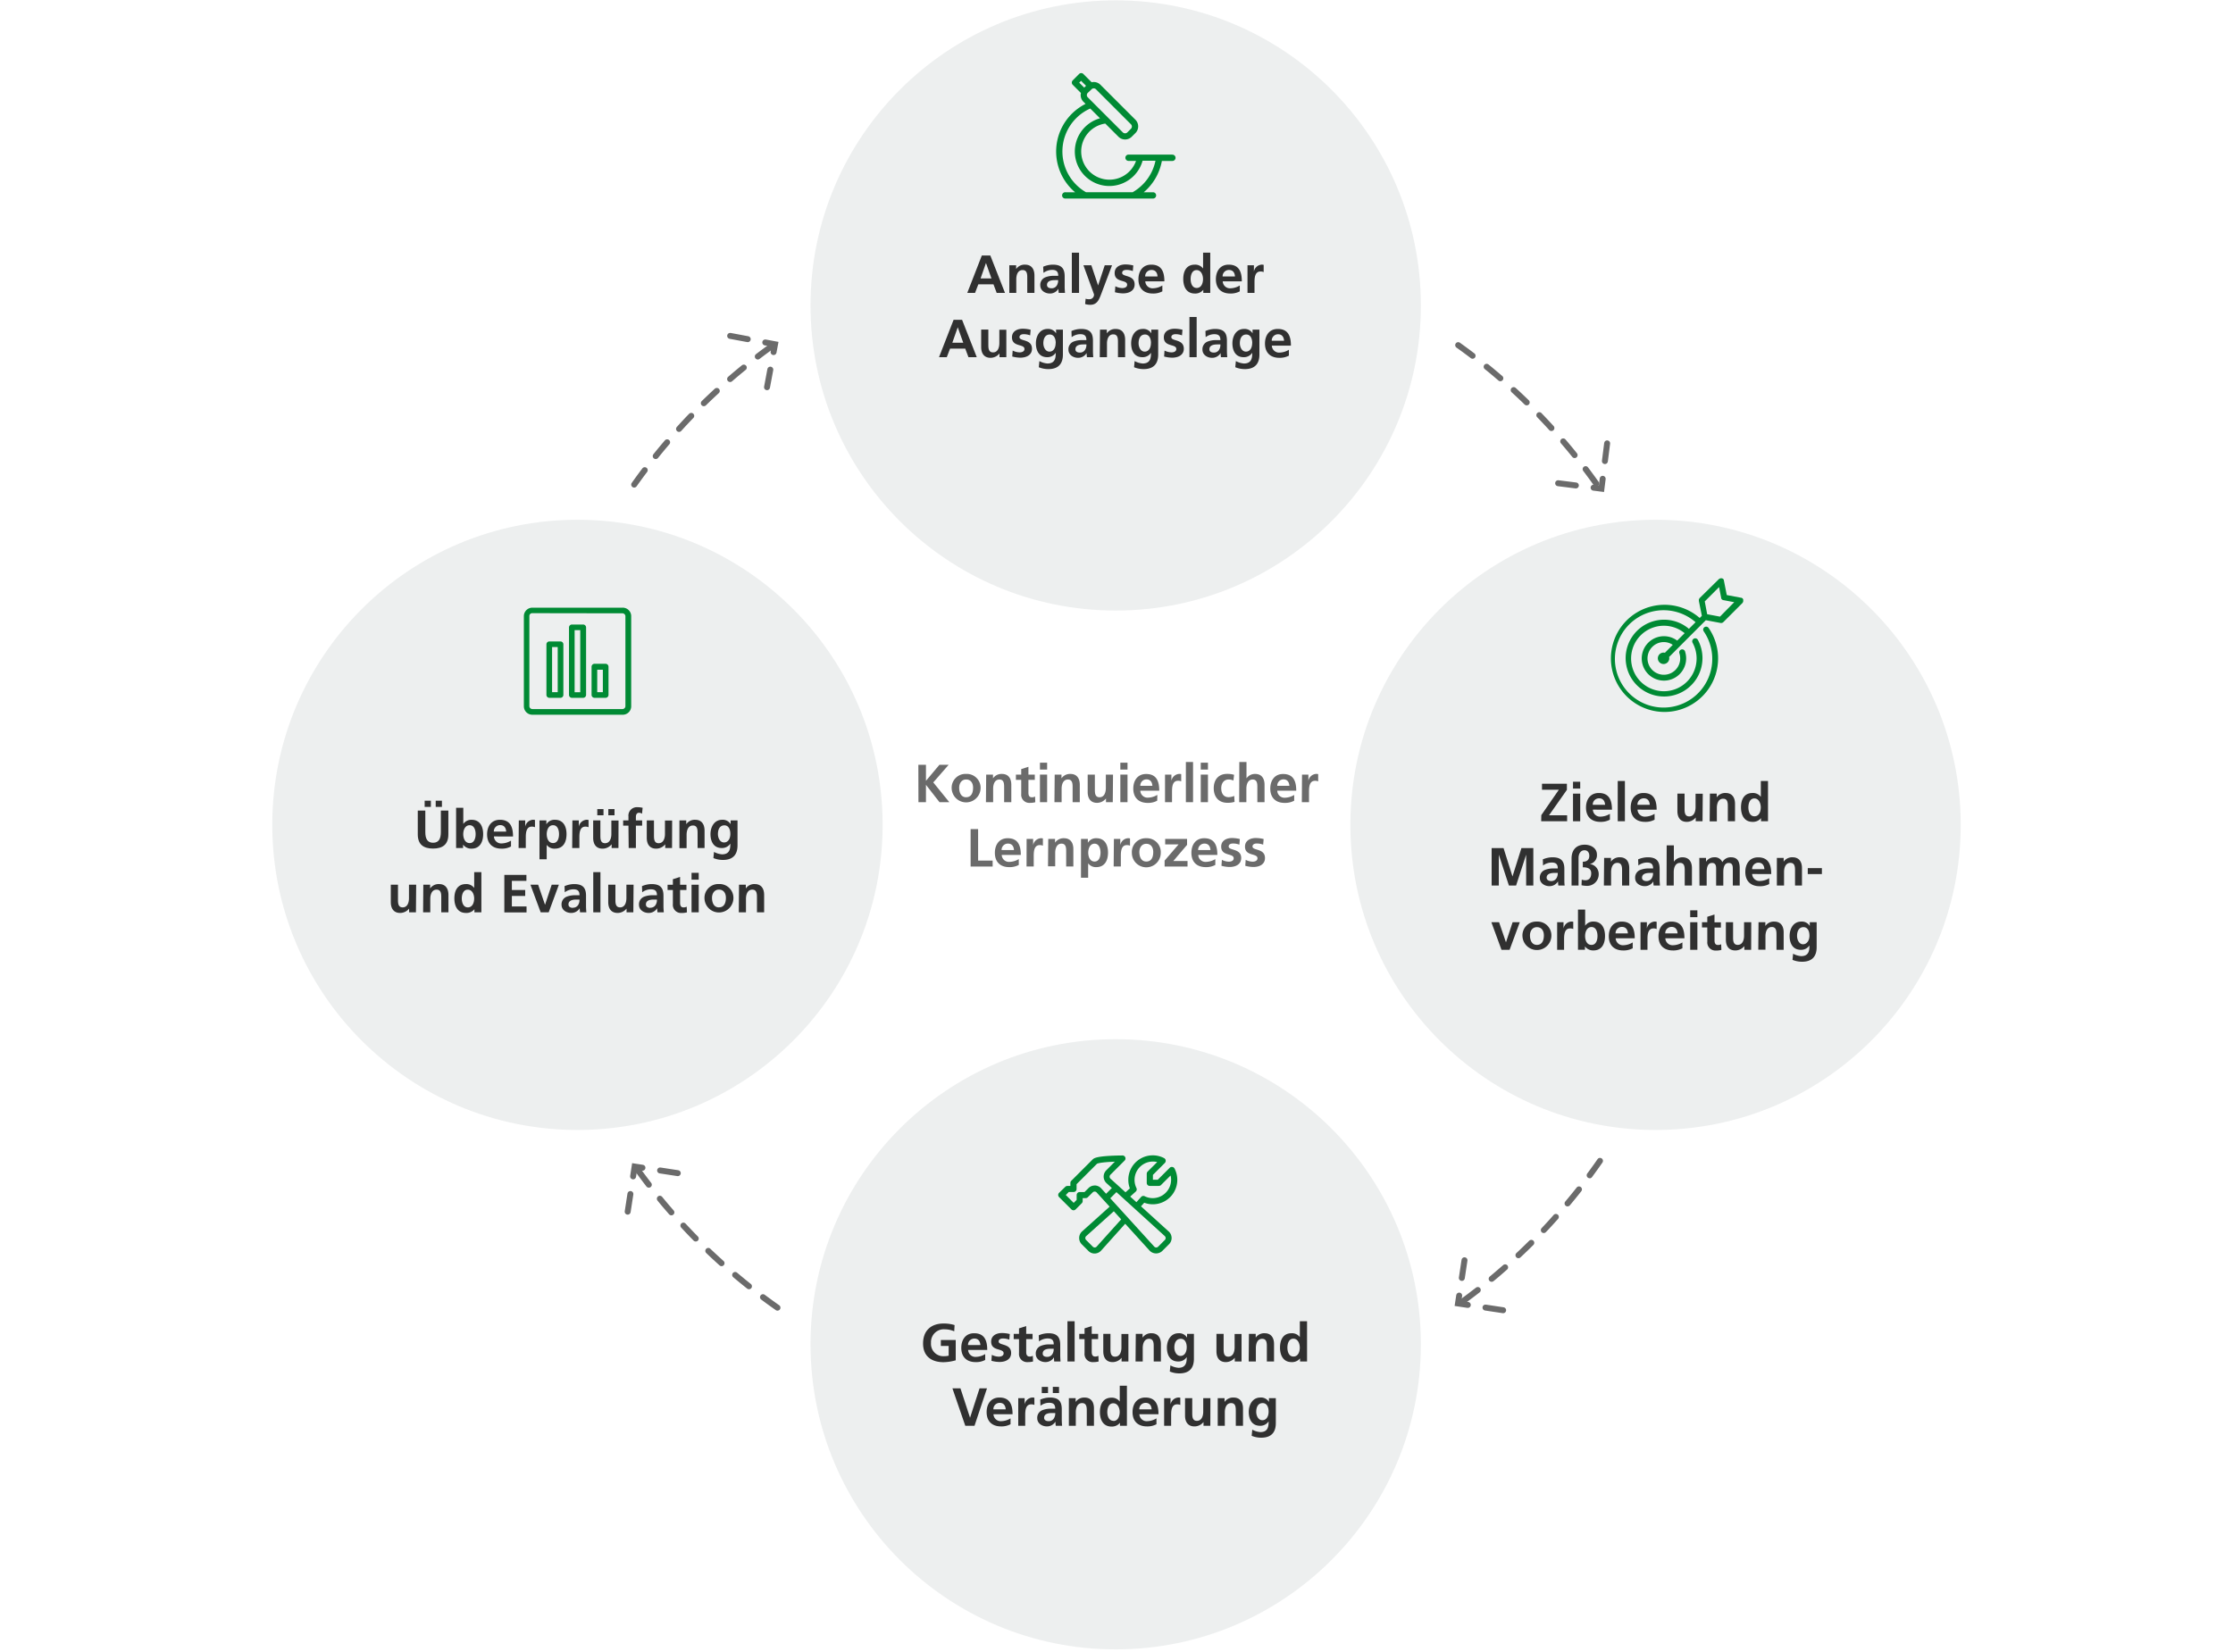 <svg xmlns="http://www.w3.org/2000/svg" width="750" height="555" viewBox="0 0 750 555"><defs><style>.a{fill:#6b6b6b;}.b{fill:none;stroke:#6b6b6b;stroke-linecap:round;stroke-miterlimit:10;stroke-width:2px;stroke-dasharray:6;}.c{fill:#edefef;}.d{fill:#303030;}.e{fill:#008a34;}</style></defs><title>BGF_und_BGM in der Praxis</title><path class="a" d="M308.45,256.93H311v5.4l4.53-5.4h3.1l-5.17,5.93,5.39,6.64h-3.3L311,263.67h0v5.83h-2.52Z"/><path class="a" d="M324.49,260a4.65,4.65,0,0,1,4.86,4.92,4.86,4.86,0,0,1-9.71,0A4.65,4.65,0,0,1,324.49,260Zm0,7.83c1.85,0,2.34-1.65,2.34-3.2s-.76-2.76-2.34-2.76-2.33,1.37-2.33,2.76S322.65,267.84,324.49,267.84Z"/><path class="a" d="M331.23,260.23h2.29v1.26h0a3.46,3.46,0,0,1,3-1.48c2.2,0,3.15,1.55,3.15,3.64v5.85h-2.41v-4.95c0-1.14,0-2.67-1.57-2.67-1.75,0-2.12,1.89-2.12,3.08v4.54h-2.42Z"/><path class="a" d="M343,262h-1.78v-1.76H343v-1.86l2.42-.77v2.63h2.14V262h-2.14v4.32c0,.8.21,1.53,1.13,1.53a2.18,2.18,0,0,0,1.1-.25l.07,1.91a6.45,6.45,0,0,1-1.78.22,2.73,2.73,0,0,1-2.94-3Z"/><path class="a" d="M349.29,256.23h2.41v2.31h-2.41Zm0,4h2.41v9.27h-2.41Z"/><path class="a" d="M354.24,260.23h2.28v1.26h0a3.47,3.47,0,0,1,3-1.48c2.2,0,3.15,1.55,3.15,3.64v5.85h-2.41v-4.95c0-1.14,0-2.67-1.57-2.67-1.74,0-2.12,1.89-2.12,3.08v4.54h-2.41Z"/><path class="a" d="M373.75,269.5h-2.28v-1.26h0a3.87,3.87,0,0,1-3,1.48c-2.2,0-3.15-1.55-3.15-3.64v-5.85h2.41v4.95c0,1.13,0,2.66,1.57,2.66,1.74,0,2.12-1.89,2.12-3.08v-4.53h2.41Z"/><path class="a" d="M376.29,256.23h2.41v2.31h-2.41Zm0,4h2.41v9.27h-2.41Z"/><path class="a" d="M388.67,269a6.42,6.42,0,0,1-3.18.74c-3.06,0-4.85-1.77-4.85-4.81,0-2.68,1.43-4.9,4.31-4.9,3.44,0,4.41,2.36,4.41,5.6H383a2.42,2.42,0,0,0,2.64,2.34,6.27,6.27,0,0,0,3.08-.93Zm-1.62-5c-.07-1.17-.61-2.17-2-2.17A2.09,2.09,0,0,0,383,264Z"/><path class="a" d="M391.3,260.23h2.14v2.1h0A2.85,2.85,0,0,1,396,260a2.66,2.66,0,0,1,.73.07v2.43a2.52,2.52,0,0,0-1.08-.19c-2,0-2,2.44-2,3.78v3.4H391.3Z"/><path class="a" d="M398.3,256h2.41v13.5H398.3Z"/><path class="a" d="M403.3,256.23h2.42v2.31H403.3Zm0,4h2.42v9.27H403.3Z"/><path class="a" d="M414.27,262.23a3.6,3.6,0,0,0-1.64-.35c-1.49,0-2.45,1.19-2.45,2.94s.81,3,2.5,3a5.15,5.15,0,0,0,1.86-.43l.11,2a7.82,7.82,0,0,1-2.42.31c-3,0-4.57-2.07-4.57-4.9s1.59-4.81,4.48-4.81a7.83,7.83,0,0,1,2.35.31Z"/><path class="a" d="M416.25,256h2.41v5.49h0a3.44,3.44,0,0,1,2.91-1.48c2.2,0,3.15,1.55,3.15,3.64v5.85h-2.41v-4.95c0-1.14,0-2.67-1.57-2.67-1.74,0-2.12,1.89-2.12,3.08v4.54h-2.41Z"/><path class="a" d="M434.68,269a6.43,6.43,0,0,1-3.19.74c-3.06,0-4.84-1.77-4.84-4.81,0-2.68,1.42-4.9,4.3-4.9,3.44,0,4.42,2.36,4.42,5.6H429A2.41,2.41,0,0,0,431.6,268a6.3,6.3,0,0,0,3.08-.93Zm-1.62-5c-.07-1.17-.61-2.17-2-2.17A2.09,2.09,0,0,0,429,264Z"/><path class="a" d="M437.31,260.23h2.14v2.1h0A2.82,2.82,0,0,1,442,260a2.69,2.69,0,0,1,.74.07v2.43a2.55,2.55,0,0,0-1.08-.19c-2,0-2,2.44-2,3.78v3.4h-2.41Z"/><path class="a" d="M326,278.53h2.52v10.59h4.88v2H326Z"/><path class="a" d="M342.18,290.58a6.43,6.43,0,0,1-3.19.74c-3.06,0-4.84-1.77-4.84-4.81,0-2.68,1.42-4.9,4.3-4.9,3.44,0,4.41,2.36,4.41,5.6h-6.41a2.43,2.43,0,0,0,2.65,2.34,6.3,6.3,0,0,0,3.08-.93Zm-1.62-5c-.07-1.17-.61-2.17-2-2.17a2.1,2.1,0,0,0-2.15,2.17Z"/><path class="a" d="M344.81,281.83H347v2.1h0a2.85,2.85,0,0,1,2.54-2.32,2.69,2.69,0,0,1,.74.07v2.43a2.55,2.55,0,0,0-1.08-.19c-2,0-2,2.45-2,3.78v3.4h-2.41Z"/><path class="a" d="M352.08,281.83h2.28v1.26h0a3.47,3.47,0,0,1,3-1.48c2.2,0,3.15,1.55,3.15,3.64v5.85h-2.41v-5c0-1.14,0-2.67-1.57-2.67-1.74,0-2.12,1.9-2.12,3.08v4.54h-2.41Z"/><path class="a" d="M363.08,281.83h2.3v1.31h0a3.15,3.15,0,0,1,2.88-1.53c2.84,0,3.89,2.27,3.89,4.83s-1.05,4.88-3.95,4.88a3.2,3.2,0,0,1-2.72-1.28h0v4.84h-2.41Zm2.43,4.61c0,1.31.52,3,2.12,3s2-1.73,2-3-.44-3-2-3S365.51,285.14,365.51,286.44Z"/><path class="a" d="M374.13,281.83h2.14v2.1h0a2.82,2.82,0,0,1,2.53-2.32,2.69,2.69,0,0,1,.74.07v2.43a2.55,2.55,0,0,0-1.08-.19c-2,0-2,2.45-2,3.78v3.4h-2.41Z"/><path class="a" d="M385,281.61a4.65,4.65,0,0,1,4.86,4.92,4.85,4.85,0,0,1-9.7,0A4.64,4.64,0,0,1,385,281.61Zm0,7.83c1.86,0,2.34-1.65,2.34-3.2s-.76-2.76-2.34-2.76-2.32,1.37-2.32,2.76S383.16,289.44,385,289.44Z"/><path class="a" d="M391.35,281.83h7.35v2l-4.61,5.42h4.77v1.87h-7.7v-2l4.69-5.44h-4.5Z"/><path class="a" d="M408.19,290.58a6.49,6.49,0,0,1-3.19.74c-3.06,0-4.84-1.77-4.84-4.81,0-2.68,1.42-4.9,4.3-4.9,3.44,0,4.41,2.36,4.41,5.6h-6.41a2.42,2.42,0,0,0,2.65,2.34,6.3,6.3,0,0,0,3.08-.93Zm-1.63-5c-.07-1.17-.61-2.17-2-2.17a2.09,2.09,0,0,0-2.14,2.17Z"/><path class="a" d="M416.27,283.77a6,6,0,0,0-2.16-.39c-.65,0-1.43.23-1.43,1,0,1.48,4.2.54,4.2,3.89,0,2.16-1.93,3-3.89,3a11,11,0,0,1-2.74-.4l.15-2a5.25,5.25,0,0,0,2.37.61c.62,0,1.59-.23,1.59-1.13,0-1.82-4.2-.58-4.2-3.93,0-2,1.75-2.88,3.64-2.88a11.3,11.3,0,0,1,2.63.34Z"/><path class="a" d="M424.26,283.77a6,6,0,0,0-2.16-.39c-.65,0-1.42.23-1.42,1,0,1.48,4.19.54,4.19,3.89,0,2.16-1.93,3-3.89,3a10.92,10.92,0,0,1-2.73-.4l.14-2a5.29,5.29,0,0,0,2.38.61c.61,0,1.58-.23,1.58-1.13,0-1.82-4.19-.58-4.19-3.93,0-2,1.74-2.88,3.63-2.88a11.15,11.15,0,0,1,2.63.34Z"/><path class="a" d="M373.83,476.12h0c-2,0-4,0-6-.11a1,1,0,0,1-1-1,1,1,0,0,1,1-1c2,.07,4,.1,6,.11a1,1,0,0,1,1,1A1,1,0,0,1,373.83,476.12Zm6-.06a1,1,0,0,1-1-1,1,1,0,0,1,1-1c2-.05,4-.13,6-.24a1,1,0,0,1,1.05.94,1,1,0,0,1-.94,1.06c-2,.11-4,.19-6,.24Zm-18-.35h-.07c-2-.13-4-.29-6-.48a1,1,0,0,1-.9-1.09,1,1,0,0,1,1.09-.9c2,.19,4,.35,6,.47a1,1,0,0,1,.93,1.07A1,1,0,0,1,361.85,475.71Zm30-.31a1,1,0,0,1-.09-2c2-.17,4-.37,5.94-.6a1,1,0,0,1,.23,2c-2,.23-4,.43-6,.6Zm-41.91-.82h-.12c-2-.25-4-.54-6-.84a1,1,0,0,1,.31-2c1.95.31,3.94.58,5.91.83a1,1,0,0,1-.13,2Zm53.82-.56a1,1,0,0,1-.14-2c2-.29,3.94-.61,5.89-1a1,1,0,0,1,.35,2c-2,.35-4,.68-5.95,1Zm-65.67-1.28-.18,0c-2-.37-3.95-.77-5.91-1.2a1,1,0,0,1,.43-2c1.94.43,3.91.83,5.85,1.19a1,1,0,0,1,.79,1.17A1,1,0,0,1,338.05,472.74Zm77.48-.82a1,1,0,0,1-1-.8,1,1,0,0,1,.78-1.18c1.95-.41,3.91-.85,5.82-1.32a1,1,0,0,1,.47,1.95c-1.93.47-3.91.91-5.88,1.32A.76.76,0,0,1,415.53,471.92Zm-89.2-1.75a1,1,0,0,1-.24,0c-1.94-.49-3.9-1-5.82-1.56a1,1,0,1,1,.54-1.92c1.9.54,3.84,1.06,5.77,1.54a1,1,0,0,1-.25,2Zm100.86-1.07a1,1,0,0,1-.26-2c1.93-.53,3.86-1.1,5.73-1.67a1,1,0,0,1,1.25.66,1,1,0,0,1-.66,1.25c-1.89.58-3.84,1.15-5.79,1.68A.84.84,0,0,1,427.19,469.1Zm-112.4-2.21a1,1,0,0,1-.3,0c-1.92-.61-3.85-1.26-5.74-1.92a1,1,0,1,1,.67-1.89c1.87.66,3.78,1.3,5.68,1.9a1,1,0,0,1-.31,1.95Zm123.87-1.31a1,1,0,0,1-1-.68,1,1,0,0,1,.63-1.27c1.89-.65,3.78-1.32,5.62-2a1,1,0,0,1,1.28.58,1,1,0,0,1-.58,1.29c-1.85.7-3.76,1.38-5.68,2A.87.87,0,0,1,438.66,465.58ZM303.44,462.9a1.13,1.13,0,0,1-.36-.06c-1.86-.72-3.74-1.48-5.6-2.27a1,1,0,1,1,.77-1.84c1.84.78,3.71,1.53,5.55,2.24a1,1,0,0,1-.36,1.93Zm146.45-1.54a1,1,0,0,1-.92-.62,1,1,0,0,1,.54-1.3c1.82-.75,3.66-1.54,5.47-2.35a1,1,0,1,1,.81,1.83c-1.82.81-3.68,1.61-5.52,2.37A1,1,0,0,1,449.89,461.36Zm-157.53-3.13a1.06,1.06,0,0,1-.42-.09c-1.82-.84-3.66-1.71-5.45-2.6a1,1,0,1,1,.89-1.79c1.77.88,3.59,1.74,5.4,2.57a1,1,0,0,1,.49,1.33A1,1,0,0,1,292.36,458.23Zm168.45-1.75a1,1,0,0,1-.9-.56,1,1,0,0,1,.47-1.34c1.78-.86,3.57-1.76,5.32-2.67a1,1,0,0,1,1.34.42,1,1,0,0,1-.42,1.35c-1.77.93-3.58,1.83-5.37,2.7A1,1,0,0,1,460.81,456.48ZM281.59,452.9a1,1,0,0,1-.47-.12c-1.76-.94-3.54-1.92-5.29-2.93a1,1,0,1,1,1-1.73c1.73,1,3.49,2,5.23,2.89a1,1,0,0,1,.41,1.36A1,1,0,0,1,281.59,452.9Zm-20.46-12.58a1,1,0,0,1-.57-.18c-1.64-1.15-3.29-2.34-4.89-3.54a1,1,0,0,1,1.2-1.6c1.59,1.18,3.21,2.36,4.84,3.5a1,1,0,0,1,.24,1.39A1,1,0,0,1,261.13,440.32ZM491.56,438a1,1,0,0,1-.59-1.81c1.59-1.16,3.19-2.37,4.76-3.59a1,1,0,0,1,1.4.17,1,1,0,0,1-.17,1.41c-1.58,1.23-3.2,2.45-4.81,3.63A1,1,0,0,1,491.56,438Zm-240-4.87a1,1,0,0,1-.62-.22c-1.56-1.24-3.13-2.52-4.67-3.82a1,1,0,0,1-.11-1.41,1,1,0,0,1,1.4-.12c1.53,1.29,3.08,2.56,4.62,3.79a1,1,0,0,1-.62,1.78ZM501,430.63a1,1,0,0,1-.63-1.77c1.52-1.26,3-2.56,4.53-3.87a1,1,0,0,1,1.32,1.5c-1.5,1.32-3,2.64-4.58,3.91A1,1,0,0,1,501,430.63Zm-258.65-5.25a1,1,0,0,1-.67-.26c-1.49-1.34-3-2.72-4.42-4.1a1,1,0,1,1,1.38-1.44c1.43,1.36,2.9,2.72,4.38,4.05a1,1,0,0,1,.07,1.41A1,1,0,0,1,242.36,425.38ZM510,422.7a1,1,0,0,1-.68-1.73c1.44-1.35,2.88-2.74,4.29-4.14a1,1,0,0,1,1.41,1.42c-1.42,1.41-2.88,2.82-4.34,4.18A1,1,0,0,1,510,422.7Zm-276.33-5.61a1,1,0,0,1-.71-.3c-1.4-1.42-2.8-2.88-4.16-4.36a1,1,0,0,1,.05-1.41,1,1,0,0,1,1.41.05c1.35,1.46,2.74,2.91,4.13,4.32a1,1,0,0,1,0,1.41A1,1,0,0,1,233.68,417.09Zm284.83-2.84a1,1,0,0,1-.68-.27,1,1,0,0,1,0-1.42c1.37-1.45,2.73-2.93,4-4.39a1,1,0,0,1,1.41-.09,1,1,0,0,1,.08,1.42c-1.32,1.48-2.69,3-4.08,4.44A1,1,0,0,1,518.51,414.25Zm-293-5.95a1,1,0,0,1-.76-.34c-1.3-1.5-2.61-3-3.89-4.6a1,1,0,0,1,1.55-1.27c1.26,1.54,2.56,3.07,3.85,4.55a1,1,0,0,1-.75,1.66Zm301-3a1,1,0,0,1-.77-1.64c1.28-1.53,2.55-3.08,3.77-4.63a1,1,0,1,1,1.57,1.23c-1.23,1.57-2.51,3.14-3.8,4.68A1,1,0,0,1,526.5,405.29ZM217.92,399a1,1,0,0,1-.79-.38c-1.21-1.57-2.43-3.2-3.61-4.83a1,1,0,0,1,1.62-1.17c1.17,1.61,2.37,3.22,3.57,4.77a1,1,0,0,1-.18,1.41A1,1,0,0,1,217.92,399Zm316-3.16a1,1,0,0,1-.8-1.6c1.18-1.59,2.35-3.23,3.48-4.85a1,1,0,0,1,1.64,1.14c-1.14,1.64-2.32,3.29-3.51,4.9A1,1,0,0,1,533.93,395.87ZM547,375.74a1,1,0,0,1-.49-.13,1,1,0,0,1-.38-1.36c1-1.74,2-3.5,2.87-5.24a1,1,0,1,1,1.77.93c-.93,1.76-1.91,3.54-2.9,5.3A1,1,0,0,1,547,375.74Zm-348.38-7a1,1,0,0,1-.89-.55c-.91-1.76-1.82-3.57-2.68-5.38a1,1,0,0,1,.47-1.34,1,1,0,0,1,1.34.48c.85,1.78,1.74,3.58,2.64,5.33a1,1,0,0,1-.43,1.34A.92.92,0,0,1,198.65,368.77Zm354-3.65a1,1,0,0,1-.44-.1,1,1,0,0,1-.45-1.34c.87-1.79,1.73-3.61,2.54-5.41a1,1,0,0,1,1.83.82c-.83,1.82-1.69,3.66-2.58,5.47A1,1,0,0,1,552.64,365.12ZM193.49,358a1,1,0,0,1-.92-.59c-.8-1.82-1.59-3.69-2.34-5.54a1,1,0,0,1,1.85-.75c.75,1.83,1.53,3.68,2.32,5.48a1,1,0,0,1-.51,1.32A1.14,1.14,0,0,1,193.49,358Zm364.11-3.81a1,1,0,0,1-.38-.07,1,1,0,0,1-.54-1.31c.76-1.84,1.51-3.71,2.21-5.56a1,1,0,0,1,1.87.71c-.71,1.87-1.46,3.76-2.23,5.62A1,1,0,0,1,557.6,354.16ZM189,346.87a1,1,0,0,1-.94-.65c-.69-1.87-1.37-3.78-2-5.69a1,1,0,0,1,1.9-.63c.63,1.88,1.3,3.77,2,5.62a1,1,0,0,1-.59,1.29A1.12,1.12,0,0,1,189,346.87Zm372.89-3.95a1.13,1.13,0,0,1-.32-.05,1,1,0,0,1-.62-1.28c.64-1.86,1.27-3.77,1.87-5.68a1,1,0,0,1,1.91.59c-.6,1.93-1.24,3.86-1.89,5.75A1,1,0,0,1,561.88,342.92ZM185.17,335.5a1,1,0,0,1-1-.71c-.58-1.91-1.13-3.86-1.66-5.8a1,1,0,0,1,1.94-.52c.51,1.92,1.06,3.85,1.63,5.74a1,1,0,0,1-.66,1.25A1,1,0,0,1,185.17,335.5Zm380.29-4.05a.82.82,0,0,1-.26,0,1,1,0,0,1-.7-1.23c.53-1.9,1-3.84,1.52-5.77a1,1,0,0,1,1.21-.73,1,1,0,0,1,.73,1.21c-.48,1.95-1,3.91-1.53,5.83A1,1,0,0,1,565.46,331.45Zm-383.41-7.53a1,1,0,0,1-1-.77c-.47-2-.9-3.94-1.3-5.89a1,1,0,0,1,2-.4c.39,1.93.82,3.89,1.28,5.83a1,1,0,0,1-.74,1.2Zm386.28-4.11a.76.76,0,0,1-.21,0,1,1,0,0,1-.77-1.18c.42-2,.81-3.92,1.17-5.86a1,1,0,1,1,2,.36c-.35,2-.75,3.95-1.17,5.91A1,1,0,0,1,568.33,319.81Zm-388.69-7.64a1,1,0,0,1-1-.83c-.34-2-.66-4-.94-6a1,1,0,0,1,2-.28c.28,2,.59,3.95.93,5.9a1,1,0,0,1-.82,1.15ZM570.49,308l-.15,0a1,1,0,0,1-.84-1.13c.29-2,.56-3.95.8-5.92a1,1,0,0,1,2,.24c-.24,2-.52,4-.82,6A1,1,0,0,1,570.49,308ZM178,300.29a1,1,0,0,1-1-.89c-.22-2-.42-4-.58-6a1,1,0,1,1,2-.16c.16,2,.35,4,.57,5.94a1,1,0,0,1-.89,1.11Zm394-4.19h-.09a1,1,0,0,1-.9-1.08c.17-2,.32-4,.44-5.95a1,1,0,0,1,2,.11c-.12,2-.27,4-.45,6A1,1,0,0,1,571.92,296.1ZM177,288.33a1,1,0,0,1-1-.94c-.1-2-.18-4-.22-6a1,1,0,0,1,1-1,1,1,0,0,1,1,1c0,2,.11,4,.21,6a1,1,0,0,1-.94,1.05Zm395.65-4.21h0a1,1,0,0,1-1-1c.06-2,.09-4,.09-6a1,1,0,0,1,2,0c0,2,0,4-.09,6A1,1,0,0,1,572.64,284.12Zm-395.9-7.78h0a1,1,0,0,1-1-1c0-2,.06-4,.14-6a1,1,0,0,1,1-1,1,1,0,0,1,1,1c-.08,2-.13,4-.14,6A1,1,0,0,1,176.74,276.34Zm396-.68a1,1,0,0,1-1-1c0-2-.08-4-.16-6a1,1,0,1,1,2-.09c.08,2,.14,4,.16,6a1,1,0,0,1-1,1ZM177.2,264.35h-.07a1,1,0,0,1-.93-1.06c.14-2,.31-4,.5-6a1,1,0,1,1,2,.2c-.19,2-.36,4-.49,5.94A1,1,0,0,1,177.2,264.35Zm395-.67a1,1,0,0,1-1-.92c-.14-2-.32-4-.52-5.95a1,1,0,1,1,2-.2c.21,2,.38,4,.53,6a1,1,0,0,1-.93,1.07ZM178.38,252.42h-.13a1,1,0,0,1-.86-1.12c.26-2,.55-4,.87-6a1,1,0,1,1,2,.32c-.31,2-.6,3.94-.86,5.91A1,1,0,0,1,178.38,252.42ZM571,251.75a1,1,0,0,1-1-.87c-.27-2-.56-3.95-.88-5.9a1,1,0,0,1,.82-1.15,1,1,0,0,1,1.15.83c.33,2,.62,4,.89,6a1,1,0,0,1-.86,1.12ZM180.28,240.58l-.18,0a1,1,0,0,1-.8-1.17c.38-2,.79-4,1.23-5.91a1,1,0,0,1,1.95.44c-.43,1.93-.84,3.89-1.21,5.84A1,1,0,0,1,180.28,240.58ZM569,239.92a1,1,0,0,1-1-.81c-.38-1.94-.79-3.9-1.23-5.84a1,1,0,1,1,1.95-.44c.44,1.95.86,3.94,1.25,5.89a1,1,0,0,1-.79,1.18Zm-386.14-11-.25,0a1,1,0,0,1-.72-1.22c.5-1.94,1-3.9,1.59-5.82a1,1,0,1,1,1.92.56c-.55,1.89-1.08,3.83-1.57,5.76A1,1,0,0,1,182.9,228.87Zm383.48-.65a1,1,0,0,1-1-.75c-.5-1.91-1-3.85-1.59-5.75a1,1,0,0,1,1.92-.56c.56,1.92,1.1,3.88,1.6,5.81a1,1,0,0,1-.71,1.22A1.15,1.15,0,0,1,566.38,228.22ZM186.23,217.34a1.15,1.15,0,0,1-.31,0,1,1,0,0,1-.64-1.26c.61-1.91,1.27-3.84,1.94-5.73a1,1,0,0,1,1.89.67c-.67,1.88-1.32,3.78-1.93,5.67A1,1,0,0,1,186.23,217.34ZM563,216.71a1,1,0,0,1-.95-.7c-.62-1.89-1.27-3.79-1.94-5.64a1,1,0,0,1,1.88-.68c.68,1.88,1.33,3.79,2,5.71a1,1,0,0,1-.64,1.26A1.18,1.18,0,0,1,563,216.71ZM190.27,206a.92.92,0,0,1-.36-.07,1,1,0,0,1-.57-1.29c.73-1.87,1.5-3.75,2.29-5.6a1,1,0,0,1,1.31-.53,1,1,0,0,1,.53,1.32c-.79,1.83-1.55,3.69-2.27,5.53A1,1,0,0,1,190.27,206ZM559,205.42a1,1,0,0,1-.93-.63c-.72-1.83-1.48-3.68-2.27-5.5a1,1,0,1,1,1.84-.79c.79,1.84,1.56,3.71,2.29,5.55a1,1,0,0,1-.56,1.3A.94.94,0,0,1,559,205.42ZM195,195a1.06,1.06,0,0,1-.42-.09,1,1,0,0,1-.49-1.33c.85-1.82,1.73-3.65,2.63-5.44a1,1,0,1,1,1.79.89c-.89,1.78-1.77,3.59-2.6,5.39A1,1,0,0,1,195,195Zm359.23-.51a1,1,0,0,1-.9-.58c-.84-1.8-1.72-3.6-2.6-5.36a1,1,0,1,1,1.78-.9c.9,1.78,1.78,3.6,2.63,5.41a1,1,0,0,1-.48,1.33A.94.94,0,0,1,554.22,194.44ZM200.38,184.2a.93.93,0,0,1-.48-.12,1,1,0,0,1-.4-1.35c.95-1.76,1.94-3.54,2.95-5.27a1,1,0,0,1,1.36-.37,1,1,0,0,1,.37,1.37c-1,1.72-2,3.47-2.92,5.22A1,1,0,0,1,200.38,184.2Zm348.45-.45a1,1,0,0,1-.88-.52C547,181.51,546,179.76,545,178a1,1,0,0,1,1.73-1c1,1.74,2,3.51,3,5.25a1,1,0,0,1-.4,1.35A1,1,0,0,1,548.83,183.75ZM213,163.8a.94.94,0,0,1-.57-.18,1,1,0,0,1-.24-1.39c1.15-1.63,2.35-3.27,3.56-4.87a1,1,0,1,1,1.6,1.2c-1.2,1.59-2.39,3.21-3.53,4.82A1,1,0,0,1,213,163.8Zm323.12-.35a1,1,0,0,1-.82-.42c-1.14-1.61-2.33-3.22-3.53-4.81a1,1,0,0,1,.19-1.4,1,1,0,0,1,1.41.19c1.21,1.61,2.41,3.24,3.56,4.86a1,1,0,0,1-.24,1.39A.93.93,0,0,1,536.16,163.45Zm-315.88-9.23a1,1,0,0,1-.63-.22,1,1,0,0,1-.15-1.4c1.25-1.57,2.55-3.13,3.85-4.65a1,1,0,0,1,1.41-.11,1,1,0,0,1,.11,1.41c-1.29,1.5-2.57,3.05-3.81,4.6A1,1,0,0,1,220.28,154.22Zm308.64-.33a1,1,0,0,1-.78-.37c-1.24-1.53-2.52-3.07-3.82-4.58a1,1,0,1,1,1.52-1.3c1.31,1.52,2.6,3.08,3.85,4.63a1,1,0,0,1-.77,1.62ZM228.07,145.1a1,1,0,0,1-.67-.26,1,1,0,0,1-.07-1.41c1.36-1.5,2.74-3,4.12-4.41a1,1,0,0,1,1.44,1.39c-1.37,1.42-2.74,2.88-4.08,4.36A1,1,0,0,1,228.07,145.1Zm293-.3a1,1,0,0,1-.74-.33c-1.33-1.46-2.7-2.92-4.08-4.35a1,1,0,0,1,1.43-1.39c1.4,1.44,2.79,2.92,4.13,4.39a1,1,0,0,1-.74,1.68ZM236.4,136.46a1,1,0,0,1-.7-1.72c1.43-1.39,2.9-2.79,4.37-4.14a1,1,0,1,1,1.36,1.47c-1.46,1.34-2.92,2.72-4.33,4.11A1,1,0,0,1,236.4,136.46Zm276.37-.28a1.05,1.05,0,0,1-.7-.28c-1.43-1.4-2.89-2.77-4.34-4.1a1,1,0,0,1,1.35-1.48c1.46,1.34,2.94,2.74,4.39,4.14a1,1,0,0,1-.7,1.72Zm-267.55-7.84a1,1,0,0,1-.75-.34,1,1,0,0,1,.1-1.41c1.52-1.32,3.07-2.62,4.62-3.87a1,1,0,0,1,1.4.14,1,1,0,0,1-.14,1.41c-1.53,1.24-3.07,2.53-4.57,3.83A1,1,0,0,1,245.22,128.34Zm258.7-.26a1,1,0,0,1-.65-.25c-1.5-1.29-3-2.57-4.58-3.83a1,1,0,0,1-.15-1.4,1,1,0,0,1,1.41-.15c1.55,1.26,3.11,2.57,4.62,3.87a1,1,0,0,1-.65,1.76Zm-249.4-7.3a1,1,0,0,1-.79-.4,1,1,0,0,1,.18-1.4c1.59-1.21,3.22-2.42,4.84-3.58a1,1,0,1,1,1.17,1.62c-1.61,1.16-3.22,2.35-4.79,3.55A1,1,0,0,1,254.52,120.78Zm240.07-.26a1,1,0,0,1-.6-.21c-1.58-1.2-3.19-2.39-4.81-3.54a1,1,0,0,1,1.17-1.63c1.62,1.16,3.26,2.37,4.85,3.58a1,1,0,0,1-.61,1.8ZM274.38,107.4a1,1,0,0,1-.86-.49,1,1,0,0,1,.35-1.37c1.71-1,3.47-2,5.23-3a1,1,0,0,1,1,1.76c-1.75,1-3.49,2-5.18,2.94A1.06,1.06,0,0,1,274.38,107.4Zm200.27-.25a1,1,0,0,1-.5-.13c-1.73-1-3.48-2-5.2-3a1,1,0,0,1,.95-1.75c1.75,1,3.52,2,5.26,3a1,1,0,0,1,.36,1.37A1,1,0,0,1,474.65,107.15Zm-189.77-5.51a1,1,0,0,1-.46-1.89c1.78-.91,3.59-1.8,5.4-2.65a1,1,0,1,1,.85,1.81c-1.79.84-3.58,1.72-5.34,2.62A1.06,1.06,0,0,1,284.88,101.64Zm179.22-.24a1.06,1.06,0,0,1-.45-.11c-1.78-.9-3.59-1.79-5.37-2.62a1,1,0,0,1,.85-1.81c1.8.84,3.62,1.73,5.43,2.65a1,1,0,0,1,.44,1.34A1,1,0,0,1,464.1,101.4ZM295.69,96.53a1,1,0,0,1-.92-.6,1,1,0,0,1,.52-1.32c1.83-.8,3.7-1.57,5.55-2.31a1,1,0,1,1,.74,1.85c-1.83.73-3.68,1.51-5.49,2.3A1.14,1.14,0,0,1,295.69,96.53Zm157.53-.24a1,1,0,0,1-.4-.08c-1.82-.79-3.68-1.56-5.53-2.29a1,1,0,0,1,.74-1.86c1.87.74,3.75,1.52,5.59,2.32a1,1,0,0,1-.4,1.91ZM306.81,92.08a1,1,0,0,1-.34-1.94c1.88-.69,3.8-1.35,5.69-2a1,1,0,0,1,.63,1.9c-1.88.62-3.77,1.28-5.64,2A1,1,0,0,1,306.81,92.08ZM442,91.86a1,1,0,0,1-.34-.06c-1.89-.68-3.79-1.34-5.66-2a1,1,0,1,1,.62-1.9c1.89.62,3.81,1.28,5.72,2a1,1,0,0,1-.34,1.94ZM318.2,88.31a1,1,0,0,1-.29-2c1.91-.57,3.87-1.11,5.81-1.63a1,1,0,0,1,1.22.71,1,1,0,0,1-.71,1.23c-1.92.5-3.85,1-5.75,1.61A.9.9,0,0,1,318.2,88.31Zm112.42-.19a.9.9,0,0,1-.28,0c-1.9-.55-3.83-1.09-5.75-1.59a1,1,0,1,1,.5-1.94c1.94.51,3.9,1,5.81,1.61a1,1,0,0,1,.68,1.25A1,1,0,0,1,430.62,88.12ZM329.79,85.25a1,1,0,0,1-.22-2c1.93-.45,3.91-.88,5.89-1.27a1,1,0,1,1,.39,2c-2,.39-3.92.82-5.83,1.26A.91.91,0,0,1,329.79,85.25ZM419,85.1l-.22,0c-1.94-.44-3.9-.86-5.84-1.24a1,1,0,1,1,.39-2c2,.38,3.94.8,5.9,1.25a1,1,0,0,1-.23,2Zm-77.45-2.21a1,1,0,0,1-.17-2c2-.34,4-.64,6-.92a1,1,0,1,1,.27,2c-2,.28-3.95.58-5.9.91Zm65.68-.11h-.16c-1.94-.32-3.93-.62-5.9-.89a1,1,0,0,1,.26-2c2,.27,4,.57,6,.9a1,1,0,0,1-.17,2Zm-53.8-1.52a1,1,0,0,1-.11-2c2-.21,4-.4,6-.55a1,1,0,0,1,1.07.92,1,1,0,0,1-.92,1.08c-2,.15-4,.33-5.94.54Zm41.92-.07h-.11c-2-.2-4-.38-5.94-.52a1,1,0,0,1,.14-2c2,.15,4,.33,6,.53a1,1,0,0,1-.1,2Zm-30-.85a1,1,0,0,1,0-2c2-.09,4-.15,6-.19h0a1,1,0,0,1,0,2c-2,0-4,.1-6,.19Zm18,0h0c-2-.09-4-.14-6-.17a1,1,0,0,1,0-2h0c2,0,4,.09,6,.17a1,1,0,0,1,0,2Z"/><polyline class="b" points="245.24 112.84 260.31 115.66 257.56 130.41"/><polyline class="b" points="539.79 148.95 537.88 164.17 523 162.3"/><polyline class="b" points="504.86 440.18 489.7 437.9 491.93 423.07"/><polyline class="b" points="210.82 407.07 213.15 391.91 227.97 394.18"/><circle class="c" cx="374.73" cy="102.62" r="102.5"/><path class="d" d="M329.77,85.83h2.85l4.93,12.57h-2.79l-1.08-2.88h-5.09l-1.1,2.88h-2.61Zm1.39,2.52h0l-1.81,5.19H333Z"/><path class="d" d="M339,89.12h2.29v1.27h0a3.44,3.44,0,0,1,3-1.48c2.2,0,3.15,1.55,3.15,3.64V98.4h-2.41v-5c0-1.14,0-2.67-1.57-2.67-1.75,0-2.12,1.89-2.12,3.08V98.4H339Z"/><path class="d" d="M350.37,89.61a8.28,8.28,0,0,1,3.22-.7c2.83,0,4,1.17,4,3.91V94c0,.94,0,1.64,0,2.33s.06,1.35.11,2.07H355.6a9.78,9.78,0,0,1-.1-1.39h0a3.3,3.3,0,0,1-2.86,1.6c-1.64,0-3.24-1-3.24-2.75a2.72,2.72,0,0,1,1.58-2.65,7.37,7.37,0,0,1,3.12-.54h1.33c0-1.49-.67-2-2.09-2a4.85,4.85,0,0,0-2.86,1Zm2.82,7.24a2,2,0,0,0,1.69-.83,3.05,3.05,0,0,0,.51-1.91h-1.05c-1.08,0-2.68.18-2.68,1.61C351.66,96.51,352.33,96.85,353.19,96.85Z"/><path class="d" d="M360,84.89h2.42V98.4H360Z"/><path class="d" d="M368.82,95.9h0l2.23-6.78h2.45l-3.47,9.21c-.78,2-1.33,4.07-3.85,4.07a5.93,5.93,0,0,1-1.72-.26l.17-1.78a3.46,3.46,0,0,0,1.24.16,1.51,1.51,0,0,0,1.57-1.65l-3.55-9.75h2.66Z"/><path class="d" d="M380.48,91.07a6,6,0,0,0-2.16-.4c-.65,0-1.42.24-1.42,1,0,1.48,4.19.54,4.19,3.89,0,2.16-1.92,3-3.89,3a11,11,0,0,1-2.73-.39l.14-2a5.29,5.29,0,0,0,2.38.61c.61,0,1.58-.23,1.58-1.13,0-1.82-4.19-.58-4.19-3.93,0-2,1.74-2.88,3.63-2.88a11.15,11.15,0,0,1,2.63.34Z"/><path class="d" d="M390.4,97.88a6.43,6.43,0,0,1-3.19.73c-3.06,0-4.84-1.76-4.84-4.8,0-2.69,1.42-4.9,4.3-4.9,3.44,0,4.41,2.36,4.41,5.6h-6.41a2.43,2.43,0,0,0,2.65,2.34,6.2,6.2,0,0,0,3.08-.94Zm-1.62-5c-.07-1.17-.61-2.18-2-2.18a2.1,2.1,0,0,0-2.15,2.18Z"/><path class="d" d="M404.15,97.35h0a3.44,3.44,0,0,1-2.84,1.26c-2.85,0-3.89-2.34-3.89-4.88s1-4.82,3.89-4.82a3.28,3.28,0,0,1,2.77,1.3h0V84.89h2.41V98.4h-2.34Zm-2.21-.61c1.6,0,2.12-1.69,2.12-3s-.61-3-2.16-3-2,1.71-2,3S400.35,96.74,401.94,96.74Z"/><path class="d" d="M416.41,97.88a6.43,6.43,0,0,1-3.19.73c-3.06,0-4.84-1.76-4.84-4.8,0-2.69,1.42-4.9,4.3-4.9,3.44,0,4.41,2.36,4.41,5.6h-6.41a2.43,2.43,0,0,0,2.65,2.34,6.2,6.2,0,0,0,3.08-.94Zm-1.62-5c-.07-1.17-.61-2.18-2-2.18a2.1,2.1,0,0,0-2.15,2.18Z"/><path class="d" d="M419,89.12h2.15v2.11h0a2.85,2.85,0,0,1,2.54-2.32,2.69,2.69,0,0,1,.74.07v2.43a2.56,2.56,0,0,0-1.08-.2c-2,0-2,2.45-2,3.79v3.4H419Z"/><path class="d" d="M320.29,107.43h2.84L328.07,120h-2.79l-1.08-2.88h-5.1L318,120h-2.61Zm1.39,2.52h0l-1.82,5.19h3.67Z"/><path class="d" d="M338,120H335.7v-1.26h0a3.86,3.86,0,0,1-3,1.47c-2.2,0-3.15-1.54-3.15-3.63v-5.85h2.41v5c0,1.13,0,2.66,1.57,2.66,1.74,0,2.12-1.89,2.12-3.08v-4.53H338Z"/><path class="d" d="M346,112.67a6,6,0,0,0-2.17-.4c-.64,0-1.42.24-1.42,1,0,1.48,4.2.54,4.2,3.89,0,2.16-1.93,3-3.89,3a11,11,0,0,1-2.74-.39l.15-2a5.22,5.22,0,0,0,2.37.61c.61,0,1.59-.23,1.59-1.13,0-1.82-4.2-.58-4.2-3.93,0-2,1.75-2.88,3.64-2.88a11.3,11.3,0,0,1,2.63.34Z"/><path class="d" d="M357,110.73v8.37c0,2.52-1,4.9-4.89,4.9a8.26,8.26,0,0,1-3.21-.63l.2-2.06a6.88,6.88,0,0,0,2.7.81c2.67,0,2.79-2,2.79-3.6h0a3.32,3.32,0,0,1-2.88,1.48c-2.73,0-3.78-2.2-3.78-4.68,0-2.24,1.16-4.81,3.93-4.81a3.06,3.06,0,0,1,2.84,1.48h0v-1.26Zm-2.41,4.53c0-1.58-.61-2.88-2-2.88-1.63,0-2.16,1.51-2.16,2.94,0,1.26.67,2.81,2.06,2.81S354.56,116.81,354.56,115.26Z"/><path class="d" d="M359.87,111.21a8.36,8.36,0,0,1,3.22-.7c2.83,0,4,1.17,4,3.91v1.19c0,.93,0,1.63,0,2.32s.05,1.35.1,2.07h-2.12a11.86,11.86,0,0,1-.11-1.39h0a3.29,3.29,0,0,1-2.86,1.6c-1.64,0-3.24-1-3.24-2.75a2.73,2.73,0,0,1,1.59-2.65,7.3,7.3,0,0,1,3.11-.54h1.33c0-1.49-.66-2-2.09-2a4.87,4.87,0,0,0-2.86,1Zm2.83,7.24a2,2,0,0,0,1.69-.83,3.11,3.11,0,0,0,.5-1.91h-1c-1.08,0-2.68.18-2.68,1.61C361.17,118.11,361.83,118.45,362.7,118.45Z"/><path class="d" d="M369.46,110.73h2.29V112h0a3.44,3.44,0,0,1,3-1.48c2.2,0,3.15,1.55,3.15,3.64V120h-2.41v-5c0-1.14,0-2.67-1.57-2.67-1.75,0-2.12,1.89-2.12,3.08V120h-2.42Z"/><path class="d" d="M389,110.73v8.37c0,2.52-1,4.9-4.9,4.9a8.25,8.25,0,0,1-3.2-.63l.19-2.06a6.93,6.93,0,0,0,2.7.81c2.67,0,2.79-2,2.79-3.6h0a3.32,3.32,0,0,1-2.88,1.48c-2.74,0-3.78-2.2-3.78-4.68,0-2.24,1.15-4.81,3.92-4.81a3.07,3.07,0,0,1,2.85,1.48h0v-1.26Zm-2.42,4.53c0-1.58-.61-2.88-2-2.88-1.64,0-2.16,1.51-2.16,2.94,0,1.26.66,2.81,2.05,2.81S386.56,116.81,386.56,115.26Z"/><path class="d" d="M397,112.67a6,6,0,0,0-2.16-.4c-.65,0-1.42.24-1.42,1,0,1.48,4.19.54,4.19,3.89,0,2.16-1.93,3-3.89,3a10.91,10.91,0,0,1-2.73-.39l.14-2a5.29,5.29,0,0,0,2.38.61c.61,0,1.58-.23,1.58-1.13,0-1.82-4.19-.58-4.19-3.93,0-2,1.74-2.88,3.63-2.88a11.15,11.15,0,0,1,2.63.34Z"/><path class="d" d="M399.5,106.49h2.42V120H399.5Z"/><path class="d" d="M404.87,111.21a8.32,8.32,0,0,1,3.22-.7c2.83,0,4,1.17,4,3.91v1.19c0,.93,0,1.63,0,2.32s.06,1.35.11,2.07h-2.12a11.86,11.86,0,0,1-.11-1.39h0a3.29,3.29,0,0,1-2.86,1.6c-1.64,0-3.24-1-3.24-2.75a2.73,2.73,0,0,1,1.59-2.65,7.3,7.3,0,0,1,3.11-.54h1.33c0-1.49-.66-2-2.09-2a4.87,4.87,0,0,0-2.86,1Zm2.83,7.24a2,2,0,0,0,1.69-.83,3.11,3.11,0,0,0,.5-1.91h-1c-1.08,0-2.68.18-2.68,1.61C406.17,118.11,406.83,118.45,407.7,118.45Z"/><path class="d" d="M423,110.73v8.37c0,2.52-1,4.9-4.9,4.9a8.25,8.25,0,0,1-3.2-.63l.19-2.06a6.92,6.92,0,0,0,2.71.81c2.66,0,2.79-2,2.79-3.6h0a3.32,3.32,0,0,1-2.88,1.48c-2.74,0-3.78-2.2-3.78-4.68,0-2.24,1.15-4.81,3.92-4.81a3.07,3.07,0,0,1,2.85,1.48h0v-1.26Zm-2.41,4.53c0-1.58-.62-2.88-2-2.88-1.64,0-2.16,1.51-2.16,2.94,0,1.26.66,2.81,2.05,2.81S420.57,116.81,420.57,115.26Z"/><path class="d" d="M432.9,119.48a6.46,6.46,0,0,1-3.19.73c-3.06,0-4.84-1.76-4.84-4.8,0-2.69,1.42-4.9,4.3-4.9,3.44,0,4.41,2.36,4.41,5.6h-6.41a2.43,2.43,0,0,0,2.65,2.34,6.2,6.2,0,0,0,3.08-.94Zm-1.62-5c-.08-1.17-.62-2.18-2-2.18a2.1,2.1,0,0,0-2.14,2.18Z"/><path class="e" d="M393.68,51.94H378.94a1.06,1.06,0,0,0,0,2.11h2.62a9.48,9.48,0,1,1-10.33-12.54l4.42,4.42a3.15,3.15,0,0,0,4.47,0l1.24-1.23a3.17,3.17,0,0,0,0-4.47L369.59,28.47a3.13,3.13,0,0,0-2.23-.92,3.36,3.36,0,0,0-.71.08l-2.76-2.75a1,1,0,0,0-1.48,0L360.3,27a1.06,1.06,0,0,0,0,1.49l2.75,2.76a3.29,3.29,0,0,0-.08.71,3.15,3.15,0,0,0,.92,2.23l.72.71a18,18,0,0,0-6.71,5.83,17.91,17.91,0,0,0,3.19,23.86h-3.2a1.06,1.06,0,1,0,0,2.11h29.47a1.06,1.06,0,0,0,0-2.11h-3.21a18,18,0,0,0,6.09-10.52h3.43a1.06,1.06,0,1,0,0-2.11ZM368.1,30l11.76,11.76a1.06,1.06,0,0,1,0,1.49l-1.23,1.24a1.08,1.08,0,0,1-1.49,0l-10-10h0l-1.79-1.8a1,1,0,0,1-.31-.74,1.06,1.06,0,0,1,.31-.75L366.61,30a1,1,0,0,1,.75-.31,1,1,0,0,1,.74.31Zm-5-2.85,1.67,1.67-.62.62-1.67-1.67ZM380.5,64.57H364.74a15.8,15.8,0,0,1,1.44-28.11l3.28,3.28A11.59,11.59,0,1,0,383.76,54h4.33a15.84,15.84,0,0,1-7.59,10.53Z"/><circle class="c" cx="374.73" cy="451.62" r="102.5"/><path class="d" d="M320.5,447.26a8.21,8.21,0,0,0-3.24-.67,4.29,4.29,0,0,0-4.56,4.56,4.14,4.14,0,0,0,4.27,4.48,6.83,6.83,0,0,0,1.66-.18v-3.27H316v-2H321V457a15.84,15.84,0,0,1-4.07.64c-4.07,0-6.9-2-6.9-6.28s2.63-6.72,6.9-6.72a12.19,12.19,0,0,1,3.69.53Z"/><path class="d" d="M330.9,456.88a6.43,6.43,0,0,1-3.19.73c-3.06,0-4.84-1.76-4.84-4.8,0-2.69,1.42-4.9,4.3-4.9,3.44,0,4.41,2.36,4.41,5.6h-6.41a2.43,2.43,0,0,0,2.65,2.34,6.2,6.2,0,0,0,3.08-.94Zm-1.62-5c-.07-1.17-.61-2.18-2-2.18a2.11,2.11,0,0,0-2.15,2.18Z"/><path class="d" d="M339,450.07a6,6,0,0,0-2.16-.4c-.65,0-1.42.24-1.42,1,0,1.48,4.19.54,4.19,3.89,0,2.16-1.92,3-3.88,3a11,11,0,0,1-2.74-.39l.14-2a5.29,5.29,0,0,0,2.38.61c.61,0,1.58-.23,1.58-1.13,0-1.82-4.19-.58-4.19-3.93,0-2,1.74-2.88,3.64-2.88a11.13,11.13,0,0,1,2.62.34Z"/><path class="d" d="M342.26,449.89h-1.79v-1.77h1.79v-1.85l2.41-.77v2.62h2.14v1.77h-2.14v4.32c0,.79.22,1.53,1.13,1.53a2.16,2.16,0,0,0,1.1-.25l.07,1.91a6.48,6.48,0,0,1-1.78.21,2.72,2.72,0,0,1-2.93-3Z"/><path class="d" d="M348.88,448.61a8.36,8.36,0,0,1,3.22-.7c2.83,0,4,1.17,4,3.91V453c0,.94,0,1.64,0,2.33s.05,1.35.1,2.07h-2.12A11.86,11.86,0,0,1,354,456h0a3.31,3.31,0,0,1-2.87,1.6c-1.64,0-3.24-1-3.24-2.75a2.73,2.73,0,0,1,1.59-2.65,7.3,7.3,0,0,1,3.11-.54h1.33c0-1.49-.66-2-2.09-2a4.87,4.87,0,0,0-2.86,1Zm2.83,7.24a2,2,0,0,0,1.69-.83,3,3,0,0,0,.5-1.91h-1c-1.08,0-2.68.18-2.68,1.61C350.18,455.51,350.84,455.85,351.71,455.85Z"/><path class="d" d="M358.53,443.89h2.41V457.4h-2.41Z"/><path class="d" d="M364.27,449.89h-1.78v-1.77h1.78v-1.85l2.41-.77v2.62h2.15v1.77h-2.15v4.32c0,.79.22,1.53,1.14,1.53a2.21,2.21,0,0,0,1.1-.25l.07,1.91a6.58,6.58,0,0,1-1.78.21,2.72,2.72,0,0,1-2.94-3Z"/><path class="d" d="M379,457.4h-2.29v-1.26h0a3.85,3.85,0,0,1-3,1.47c-2.2,0-3.15-1.54-3.15-3.63v-5.86h2.41v5c0,1.13,0,2.66,1.57,2.66,1.75,0,2.12-1.89,2.12-3.08v-4.54H379Z"/><path class="d" d="M381.48,448.12h2.28v1.27h0a3.45,3.45,0,0,1,3-1.48c2.2,0,3.15,1.55,3.15,3.64v5.85h-2.41v-4.95c0-1.14,0-2.67-1.56-2.67-1.75,0-2.13,1.89-2.13,3.08v4.54h-2.41Z"/><path class="d" d="M401,448.12v8.38c0,2.52-1,4.9-4.9,4.9a8.25,8.25,0,0,1-3.2-.63l.2-2.06a6.88,6.88,0,0,0,2.7.81c2.66,0,2.79-2,2.79-3.6h0a3.32,3.32,0,0,1-2.88,1.48c-2.73,0-3.78-2.2-3.78-4.68,0-2.24,1.15-4.81,3.93-4.81a3.06,3.06,0,0,1,2.84,1.48h0v-1.27Zm-2.41,4.54c0-1.58-.61-2.88-2-2.88-1.64,0-2.16,1.51-2.16,2.94,0,1.26.67,2.81,2.06,2.81S398.58,454.21,398.58,452.66Z"/><path class="d" d="M417,457.4h-2.28v-1.26h0a3.86,3.86,0,0,1-3,1.47c-2.2,0-3.15-1.54-3.15-3.63v-5.86h2.41v5c0,1.13,0,2.66,1.57,2.66,1.74,0,2.12-1.89,2.12-3.08v-4.54H417Z"/><path class="d" d="M419.48,448.12h2.28v1.27h0a3.44,3.44,0,0,1,3-1.48c2.2,0,3.15,1.55,3.15,3.64v5.85h-2.41v-4.95c0-1.14,0-2.67-1.57-2.67-1.74,0-2.12,1.89-2.12,3.08v4.54h-2.41Z"/><path class="d" d="M436.65,456.35h0a3.44,3.44,0,0,1-2.84,1.26c-2.85,0-3.89-2.34-3.89-4.88s1-4.82,3.89-4.82a3.27,3.27,0,0,1,2.77,1.3h0v-5.32H439V457.4h-2.34Zm-2.21-.61c1.6,0,2.12-1.69,2.12-3s-.61-3-2.16-3-2,1.71-2,3S432.85,455.74,434.44,455.74Z"/><path class="d" d="M319.89,466.43h2.7l3.22,9.87h0l3.19-9.87h2.5L327.31,479h-3.1Z"/><path class="d" d="M339.41,478.48a6.46,6.46,0,0,1-3.19.73c-3.06,0-4.84-1.76-4.84-4.8,0-2.69,1.42-4.9,4.3-4.9,3.44,0,4.41,2.36,4.41,5.6h-6.41a2.43,2.43,0,0,0,2.65,2.34,6.2,6.2,0,0,0,3.08-.94Zm-1.62-5c-.08-1.17-.62-2.18-2-2.18a2.1,2.1,0,0,0-2.14,2.18Z"/><path class="d" d="M342,469.73h2.14v2.1h0a2.85,2.85,0,0,1,2.54-2.32,2.76,2.76,0,0,1,.74.07V472a2.56,2.56,0,0,0-1.08-.2c-2,0-2,2.45-2,3.79V479H342Z"/><path class="d" d="M349.39,470.21a8.37,8.37,0,0,1,3.23-.7c2.82,0,4,1.17,4,3.91v1.19c0,.93,0,1.63,0,2.32s.05,1.35.11,2.07h-2.13a11.86,11.86,0,0,1-.11-1.39h0a3.31,3.31,0,0,1-2.86,1.6c-1.64,0-3.25-1-3.25-2.75a2.73,2.73,0,0,1,1.59-2.65,7.35,7.35,0,0,1,3.11-.54h1.34c0-1.49-.67-2-2.09-2a4.85,4.85,0,0,0-2.86,1Zm.51-2.18v-2.09H352V468Zm2.32,9.42a2,2,0,0,0,1.69-.83,3.05,3.05,0,0,0,.51-1.91h-1.05c-1.08,0-2.68.18-2.68,1.61C350.69,477.11,351.36,477.45,352.22,477.45Zm3.48-11.51V468h-2.09v-2.09Z"/><path class="d" d="M359,469.73h2.28V471h0a3.45,3.45,0,0,1,3-1.48c2.2,0,3.15,1.55,3.15,3.64V479h-2.41v-4.95c0-1.14,0-2.67-1.57-2.67-1.74,0-2.12,1.89-2.12,3.08V479H359Z"/><path class="d" d="M376.16,478h0a3.44,3.44,0,0,1-2.84,1.26c-2.84,0-3.89-2.34-3.89-4.88s1.05-4.82,3.89-4.82a3.27,3.27,0,0,1,2.77,1.3h0v-5.32h2.41V479h-2.34Zm-2.21-.61c1.6,0,2.12-1.69,2.12-3s-.61-2.95-2.16-2.95-2,1.71-2,2.95S372.36,477.34,374,477.34Z"/><path class="d" d="M388.42,478.48a6.43,6.43,0,0,1-3.19.73c-3.06,0-4.84-1.76-4.84-4.8,0-2.69,1.42-4.9,4.3-4.9,3.44,0,4.41,2.36,4.41,5.6h-6.41a2.43,2.43,0,0,0,2.65,2.34,6.2,6.2,0,0,0,3.08-.94Zm-1.62-5c-.07-1.17-.61-2.18-2-2.18a2.11,2.11,0,0,0-2.15,2.18Z"/><path class="d" d="M391,469.73h2.15v2.1h0a2.85,2.85,0,0,1,2.54-2.32,2.69,2.69,0,0,1,.74.07V472a2.53,2.53,0,0,0-1.08-.2c-2,0-2,2.45-2,3.79V479H391Z"/><path class="d" d="M406.51,479h-2.29v-1.26h0a3.88,3.88,0,0,1-3.05,1.47c-2.19,0-3.15-1.54-3.15-3.63v-5.85h2.42v4.95c0,1.13,0,2.66,1.56,2.66,1.75,0,2.13-1.89,2.13-3.08v-4.53h2.41Z"/><path class="d" d="M409,469.73h2.29V471h0a3.47,3.47,0,0,1,3.05-1.48c2.19,0,3.15,1.55,3.15,3.64V479h-2.42v-4.95c0-1.14,0-2.67-1.56-2.67-1.75,0-2.13,1.89-2.13,3.08V479H409Z"/><path class="d" d="M428.51,469.73v8.37c0,2.52-1,4.9-4.9,4.9a8.29,8.29,0,0,1-3.21-.63l.2-2.06a6.93,6.93,0,0,0,2.7.81c2.67,0,2.79-2,2.79-3.6h0a3.32,3.32,0,0,1-2.88,1.48c-2.74,0-3.79-2.2-3.79-4.68,0-2.24,1.16-4.81,3.93-4.81a3.08,3.08,0,0,1,2.85,1.48h0v-1.26Zm-2.42,4.53c0-1.58-.61-2.88-2-2.88-1.64,0-2.16,1.51-2.16,2.94,0,1.26.66,2.81,2.05,2.81S426.09,475.81,426.09,474.26Z"/><path class="e" d="M392.54,413.73l-9.31-8.46,1.09-1.21a8.09,8.09,0,0,0,2.89.53,8.22,8.22,0,0,0,7.29-12,1,1,0,0,0-.75-.54,1,1,0,0,0-.89.29l-4,4h-1.63v-1.63l4-4a1.06,1.06,0,0,0,.29-.88,1,1,0,0,0-.55-.76,8.21,8.21,0,0,0-12,7.29,8.08,8.08,0,0,0,.52,2.89l-1.46,1.31L373,396a.92.92,0,0,1-.31-.67.91.91,0,0,1,.28-.68l4.7-4.7a1,1,0,0,0-.72-1.76c-.09,0-2.11,0-4.3.13-4.17.25-5.19.72-5.66,1.2l-7.18,7.18a1,1,0,0,0-.3.73v1h-1a1,1,0,0,0-.72.3l-2.06,2a1,1,0,0,0,0,1.45l4.11,4.11a1,1,0,0,0,1.45,0l2.05-2.06a1,1,0,0,0,.3-.72v-1h1a1,1,0,0,0,.73-.3l1.63-1.62a.92.92,0,0,1,.66-.28.91.91,0,0,1,.68.31l4.35,4.77-9.26,8.32a3,3,0,0,0-.11,4.31l2.23,2.23a2.92,2.92,0,0,0,2.09.88h.08a3,3,0,0,0,2.13-1l8.07-9,8.18,9a3,3,0,0,0,4.31.1l2.23-2.23a2.89,2.89,0,0,0,.87-2.18,3,3,0,0,0-1-2.13Zm-10.86-14.64a6.17,6.17,0,0,1,5.53-8.86,6,6,0,0,1,1.46.17l-3.21,3.2a1.06,1.06,0,0,0-.3.73v3.08a1,1,0,0,0,1,1h3.07a1,1,0,0,0,.73-.3l3.21-3.2a6.39,6.39,0,0,1,.17,1.45,6.18,6.18,0,0,1-6.16,6.16,6,6,0,0,1-2.7-.63,1,1,0,0,0-1.22.24l-1.57,1.75L379.6,402l1.85-1.67a1,1,0,0,0,.24-1.21Zm-14-.81a2.93,2.93,0,0,0-2.1.88l-1.33,1.32h-1.63a1,1,0,0,0-1,1v1.63l-1,1-2.65-2.65,1-1h1.62a1,1,0,0,0,1-1v-1.63l6.85-6.85c.13-.08.94-.44,4.56-.64l1.45-.07-2.9,2.91a3,3,0,0,0,.1,4.31l1.79,1.63-1.93,1.93-1.63-1.79a3,3,0,0,0-2.2-1Zm.68,20.51a.94.94,0,0,1-.66.31.91.91,0,0,1-.67-.28l-2.23-2.23a1,1,0,0,1-.28-.67.91.91,0,0,1,.32-.66l9.26-8.33,2.47,2.72-8.21,9.13Zm22.86-2.2L389,418.82a.92.92,0,0,1-.66.28.91.91,0,0,1-.68-.31l-14.75-16.22,2.07-2.07,16.22,14.75a1,1,0,0,1,.31.67,1,1,0,0,1-.28.68Z"/><circle class="c" cx="556.05" cy="277.12" r="102.5"/><path class="d" d="M517.68,273.85l5.9-8.54h-5.67v-2h8.36v2.05l-6,8.54h6.08v2h-8.71Z"/><path class="d" d="M528.33,262.63h2.42v2.3h-2.42Zm0,4h2.42v9.28h-2.42Z"/><path class="d" d="M540.72,275.38a6.43,6.43,0,0,1-3.19.73c-3.06,0-4.84-1.76-4.84-4.8,0-2.69,1.42-4.9,4.3-4.9,3.44,0,4.42,2.36,4.42,5.6H535a2.42,2.42,0,0,0,2.64,2.34,6.2,6.2,0,0,0,3.08-.94Zm-1.62-5c-.07-1.17-.61-2.18-2-2.18a2.1,2.1,0,0,0-2.14,2.18Z"/><path class="d" d="M543.35,262.39h2.41V275.9h-2.41Z"/><path class="d" d="M555.73,275.38a6.42,6.42,0,0,1-3.18.73c-3.06,0-4.85-1.76-4.85-4.8,0-2.69,1.42-4.9,4.31-4.9,3.44,0,4.41,2.36,4.41,5.6H550a2.42,2.42,0,0,0,2.64,2.34,6.2,6.2,0,0,0,3.08-.94Zm-1.62-5c-.07-1.17-.61-2.18-2-2.18a2.1,2.1,0,0,0-2.14,2.18Z"/><path class="d" d="M571.83,275.9h-2.29v-1.26h0a3.86,3.86,0,0,1-3,1.47c-2.2,0-3.15-1.54-3.15-3.63v-5.86h2.41v5c0,1.13,0,2.66,1.57,2.66,1.74,0,2.12-1.89,2.12-3.08v-4.54h2.42Z"/><path class="d" d="M574.31,266.62h2.28v1.27h0a3.45,3.45,0,0,1,3-1.48c2.2,0,3.15,1.55,3.15,3.64v5.85h-2.41V271c0-1.14,0-2.67-1.57-2.67-1.74,0-2.12,1.89-2.12,3.08v4.54h-2.41Z"/><path class="d" d="M591.48,274.85h0a3.44,3.44,0,0,1-2.84,1.26c-2.85,0-3.89-2.34-3.89-4.88s1-4.82,3.89-4.82a3.27,3.27,0,0,1,2.77,1.3h0v-5.32h2.41V275.9h-2.34Zm-2.21-.61c1.6,0,2.12-1.69,2.12-3s-.61-3-2.16-3-2,1.71-2,3S587.68,274.24,589.27,274.24Z"/><path class="d" d="M501,284.93h4l3,9.53h0l3-9.53h4V297.5h-2.41V287.13h0l-3.38,10.37h-2.41l-3.39-10.37,0,0V297.5H501Z"/><path class="d" d="M518.19,288.71a8.37,8.37,0,0,1,3.23-.7c2.82,0,4,1.17,4,3.91v1.19c0,.93,0,1.63,0,2.32s0,1.35.11,2.07h-2.13a11.86,11.86,0,0,1-.11-1.39h0a3.31,3.31,0,0,1-2.87,1.6c-1.63,0-3.24-1-3.24-2.75a2.73,2.73,0,0,1,1.59-2.65,7.35,7.35,0,0,1,3.11-.54h1.34c0-1.49-.67-2-2.09-2a4.88,4.88,0,0,0-2.87,1ZM521,296a2,2,0,0,0,1.69-.83,3.05,3.05,0,0,0,.51-1.91h-1.05c-1.08,0-2.68.18-2.68,1.61C519.49,295.61,520.16,296,521,296Z"/><path class="d" d="M527.84,297.5v-9.09c0-2.72,1.48-4.63,4.43-4.63,2,0,4.09,1.11,4.09,3.31a3,3,0,0,1-2.4,3.19v0a3.35,3.35,0,0,1,3,3.32,3.88,3.88,0,0,1-4.21,4,8,8,0,0,1-1.56-.2l.07-1.87a3.88,3.88,0,0,0,1.26.19c.68,0,1.92-.3,1.92-2.35,0-1.63-1.31-2-2.82-2v-1.87c1.33,0,2.18-.6,2.18-2,0-1-.51-1.85-1.61-1.85-1.4,0-2,1.33-2,2.56v9.29Z"/><path class="d" d="M538.78,288.23h2.29v1.26h0a3.44,3.44,0,0,1,3-1.48c2.2,0,3.15,1.55,3.15,3.64v5.85h-2.41v-4.95c0-1.14,0-2.67-1.57-2.67-1.74,0-2.12,1.89-2.12,3.08v4.54h-2.42Z"/><path class="d" d="M550.2,288.71a8.28,8.28,0,0,1,3.22-.7c2.83,0,4,1.17,4,3.91v1.19c0,.93,0,1.63,0,2.32s.06,1.35.11,2.07h-2.12a11.86,11.86,0,0,1-.11-1.39h0a3.3,3.3,0,0,1-2.86,1.6c-1.64,0-3.24-1-3.24-2.75a2.72,2.72,0,0,1,1.58-2.65,7.37,7.37,0,0,1,3.12-.54h1.33c0-1.49-.67-2-2.09-2a4.85,4.85,0,0,0-2.86,1ZM553,296a2,2,0,0,0,1.7-.83,3.11,3.11,0,0,0,.5-1.91h-1c-1.09,0-2.69.18-2.69,1.61C551.49,295.61,552.16,296,553,296Z"/><path class="d" d="M559.79,284h2.41v5.5h0a3.46,3.46,0,0,1,2.92-1.48c2.19,0,3.15,1.55,3.15,3.64v5.85h-2.42v-4.95c0-1.14,0-2.67-1.56-2.67-1.75,0-2.13,1.89-2.13,3.08v4.54h-2.41Z"/><path class="d" d="M570.75,288.23H573v1.29h0a3.26,3.26,0,0,1,2.75-1.51,2.71,2.71,0,0,1,2.74,1.64,3.17,3.17,0,0,1,2.9-1.64c2.29,0,2.93,1.57,2.93,3.64v5.85H582V292c0-.86,0-2.09-1.38-2.09-1.61,0-1.81,1.91-1.81,3.12v4.5h-2.41V292c0-.86,0-2.09-1.39-2.09-1.6,0-1.79,1.91-1.79,3.12v4.5h-2.42Z"/><path class="d" d="M594.23,297a6.46,6.46,0,0,1-3.19.73c-3.06,0-4.84-1.76-4.84-4.8,0-2.69,1.42-4.9,4.3-4.9,3.44,0,4.41,2.36,4.41,5.6H588.5a2.43,2.43,0,0,0,2.65,2.34,6.2,6.2,0,0,0,3.08-.94Zm-1.62-5c-.08-1.17-.62-2.18-2-2.18A2.1,2.1,0,0,0,588.5,292Z"/><path class="d" d="M596.8,288.23h2.28v1.26h0a3.45,3.45,0,0,1,3-1.48c2.2,0,3.15,1.55,3.15,3.64v5.85H602.9v-4.95c0-1.14,0-2.67-1.57-2.67-1.74,0-2.12,1.89-2.12,3.08v4.54H596.8Z"/><path class="d" d="M607.18,293.65v-2h4.74v2Z"/><path class="d" d="M500.91,309.83h2.59l2.31,6.75h0l2.23-6.75h2.41l-3.42,9.27h-2.72Z"/><path class="d" d="M516.2,309.61a4.64,4.64,0,0,1,4.86,4.92,4.86,4.86,0,0,1-9.71,0A4.64,4.64,0,0,1,516.2,309.61Zm0,7.83c1.85,0,2.34-1.65,2.34-3.2s-.76-2.76-2.34-2.76-2.33,1.37-2.33,2.76S514.36,317.44,516.2,317.44Z"/><path class="d" d="M523,309.83h2.14v2.1h0a2.85,2.85,0,0,1,2.54-2.32,2.66,2.66,0,0,1,.73.07v2.43a2.5,2.5,0,0,0-1.08-.2c-2,0-2,2.45-2,3.79v3.4H523Z"/><path class="d" d="M530,305.59h2.41V311h0a3.27,3.27,0,0,1,2.78-1.4c2.84,0,3.89,2.27,3.89,4.83s-1,4.87-3.89,4.87a3.38,3.38,0,0,1-2.85-1.35h0v1.14H530Zm4.55,11.85c1.59,0,2-1.73,2-3s-.44-3-2-3-2.16,1.66-2.16,3S532.9,317.44,534.5,317.44Z"/><path class="d" d="M548.38,318.58a6.43,6.43,0,0,1-3.19.73c-3.06,0-4.84-1.76-4.84-4.8,0-2.69,1.42-4.9,4.3-4.9,3.44,0,4.41,2.36,4.41,5.6h-6.4a2.42,2.42,0,0,0,2.64,2.34,6.2,6.2,0,0,0,3.08-.94Zm-1.62-5c-.07-1.17-.61-2.18-2-2.18a2.1,2.1,0,0,0-2.14,2.18Z"/><path class="d" d="M551,309.83h2.14v2.1h0a2.85,2.85,0,0,1,2.54-2.32,2.69,2.69,0,0,1,.74.07v2.43a2.53,2.53,0,0,0-1.08-.2c-2,0-2,2.45-2,3.79v3.4H551Z"/><path class="d" d="M565.07,318.58a6.46,6.46,0,0,1-3.19.73c-3.06,0-4.84-1.76-4.84-4.8,0-2.69,1.42-4.9,4.3-4.9,3.44,0,4.41,2.36,4.41,5.6h-6.41a2.43,2.43,0,0,0,2.65,2.34,6.2,6.2,0,0,0,3.08-.94Zm-1.62-5c-.08-1.17-.62-2.18-2-2.18a2.1,2.1,0,0,0-2.14,2.18Z"/><path class="d" d="M567.69,305.83h2.41v2.3h-2.41Zm0,4h2.41v9.27h-2.41Z"/><path class="d" d="M573.43,311.59h-1.78v-1.76h1.78V308l2.42-.77v2.63H578v1.76h-2.14v4.32c0,.79.21,1.53,1.13,1.53a2.18,2.18,0,0,0,1.1-.25l.07,1.91a6.48,6.48,0,0,1-1.78.21,2.73,2.73,0,0,1-2.94-3Z"/><path class="d" d="M588.16,319.1h-2.29v-1.26h0a3.87,3.87,0,0,1-3.05,1.47c-2.19,0-3.15-1.54-3.15-3.63v-5.85h2.42v4.95c0,1.13,0,2.66,1.56,2.66,1.75,0,2.13-1.89,2.13-3.08v-4.53h2.41Z"/><path class="d" d="M590.64,309.83h2.29v1.26h0a3.47,3.47,0,0,1,3-1.48c2.19,0,3.15,1.55,3.15,3.64v5.85h-2.41v-5c0-1.14,0-2.67-1.57-2.67-1.75,0-2.13,1.89-2.13,3.08v4.54h-2.41Z"/><path class="d" d="M610.16,309.83v8.37c0,2.52-1,4.9-4.9,4.9a8.29,8.29,0,0,1-3.21-.63l.2-2.06a6.93,6.93,0,0,0,2.7.81c2.67,0,2.79-2,2.79-3.6h0a3.32,3.32,0,0,1-2.88,1.48c-2.74,0-3.78-2.2-3.78-4.68,0-2.24,1.15-4.81,3.92-4.81a3.07,3.07,0,0,1,2.85,1.48h0v-1.26Zm-2.42,4.53c0-1.58-.61-2.88-2-2.88-1.64,0-2.16,1.52-2.16,2.94,0,1.26.66,2.81,2,2.81S607.74,315.91,607.74,314.36Z"/><path class="e" d="M585.5,202a1,1,0,0,0,0-.1s0-.06,0-.09a.67.67,0,0,0,0-.2.68.68,0,0,0,0-.19,1.19,1.19,0,0,0-.08-.16,1.08,1.08,0,0,0-.11-.18l0-.07-.08,0a.62.62,0,0,0-.17-.11.71.71,0,0,0-.18-.08l-.09,0-4.82-.91L579,195l0-.09a.71.71,0,0,0-.08-.18.62.62,0,0,0-.11-.17.56.56,0,0,0,0-.08l-.08,0a.91.91,0,0,0-.16-.11l-.18-.08-.17,0a.74.74,0,0,0-.21,0,.27.27,0,0,0-.09,0,.24.24,0,0,0-.09,0,.64.64,0,0,0-.19.08.57.57,0,0,0-.16.11l-.08,0L570.79,201a.56.56,0,0,0,0,.08.74.74,0,0,0-.12.17.87.87,0,0,0-.07.17.57.57,0,0,0,0,.18,1.34,1.34,0,0,0,0,.2.27.27,0,0,1,0,.09l1,5-.72.72a18,18,0,1,0,3,3.36,1,1,0,0,0-1.66,1.12,16.35,16.35,0,1,1-2.73-3.06l-2.23,2.23a12.9,12.9,0,1,0,3,3.7,1,1,0,1,0-1.76,1,11,11,0,1,1-2.68-3.24l-2.5,2.49a7.46,7.46,0,1,0,2.66,3.73,1,1,0,1,0-1.9.6,5.8,5.8,0,0,1,.25,1.66,5.49,5.49,0,1,1-5.49-5.49,5.43,5.43,0,0,1,3,.93l-2.65,2.66a2.22,2.22,0,0,0-.44-.06,1.92,1.92,0,1,0,1.91,1.92,2,2,0,0,0-.06-.44l3.44-3.45h0l7.52-7.53h0l1.38-1.38,5,.94.18,0h0a1,1,0,0,0,.36-.07l.09-.06a.83.83,0,0,0,.22-.14l0,0,6.53-6.53,0-.07a.86.86,0,0,0,.13-.2Zm-7.81,5.16-4.3-.81-.81-4.3,4.81-4.82.7,3.63h0s0,.08,0,.12a1.47,1.47,0,0,0,.1.22.87.87,0,0,0,.08.1,1.25,1.25,0,0,0,.17.16l.12.07a.85.85,0,0,0,.22.09l.06,0,3.63.69Z"/><circle class="c" cx="193.95" cy="277.12" r="102.5"/><path class="d" d="M140.32,272.33h2.53v7.26c0,2.14.68,3.54,2.61,3.54s2.61-1.4,2.61-3.54v-7.26h2.52v8c0,3.37-1.91,4.75-5.13,4.75s-5.14-1.38-5.14-4.75Zm2.31-1.24V269h2.09v2.09Zm5.8-2.09v2.09h-2.09V269Z"/><path class="d" d="M153.19,271.39h2.42v5.42h0a3.27,3.27,0,0,1,2.78-1.4c2.84,0,3.89,2.27,3.89,4.82s-1.05,4.88-3.89,4.88a3.39,3.39,0,0,1-2.85-1.35h0v1.14h-2.35Zm4.56,11.85c1.58,0,2-1.73,2-3s-.43-3-2-3-2.16,1.66-2.16,3S156.15,283.24,157.75,283.24Z"/><path class="d" d="M171.63,284.38a6.43,6.43,0,0,1-3.19.73c-3.06,0-4.84-1.76-4.84-4.8,0-2.69,1.42-4.9,4.3-4.9,3.44,0,4.41,2.36,4.41,5.6H165.9a2.43,2.43,0,0,0,2.65,2.34,6.2,6.2,0,0,0,3.08-.94Zm-1.62-5c-.07-1.17-.61-2.18-2-2.18a2.11,2.11,0,0,0-2.15,2.18Z"/><path class="d" d="M174.25,275.62h2.15v2.11h0a2.85,2.85,0,0,1,2.54-2.32,2.69,2.69,0,0,1,.74.07v2.43a2.56,2.56,0,0,0-1.08-.2c-2,0-2,2.45-2,3.79v3.4h-2.42Z"/><path class="d" d="M181.2,275.62h2.31v1.32h0a3.15,3.15,0,0,1,2.88-1.53c2.85,0,3.89,2.27,3.89,4.82s-1,4.88-3.94,4.88a3.18,3.18,0,0,1-2.72-1.27h0v4.84H181.2Zm2.43,4.61c0,1.32.53,3,2.13,3s2-1.73,2-3-.43-3-2-3S183.63,278.94,183.63,280.23Z"/><path class="d" d="M192.25,275.62h2.15v2.11h0a2.85,2.85,0,0,1,2.54-2.32,2.69,2.69,0,0,1,.74.07v2.43a2.56,2.56,0,0,0-1.08-.2c-2,0-2,2.45-2,3.79v3.4h-2.42Z"/><path class="d" d="M207.72,284.9h-2.29v-1.26h0a3.88,3.88,0,0,1-3.05,1.47c-2.19,0-3.15-1.54-3.15-3.63v-5.86h2.42v5c0,1.13,0,2.66,1.56,2.66,1.75,0,2.13-1.89,2.13-3.08v-4.54h2.41Zm-7.11-11v-2.09h2.09v2.09Zm5.79-2.09v2.09h-2.08v-2.09Z"/><path class="d" d="M211.08,277.39H209.3v-1.77h1.78v-1.29a2.84,2.84,0,0,1,3-3.15,8.36,8.36,0,0,1,1.76.2l-.2,2a1.81,1.81,0,0,0-1-.33c-.81,0-1.06.7-1.06,1.42v1.15h2.1v1.77h-2.1v7.51h-2.42Z"/><path class="d" d="M225.72,284.9h-2.29v-1.26h0a3.88,3.88,0,0,1-3.05,1.47c-2.19,0-3.15-1.54-3.15-3.63v-5.86h2.42v5c0,1.13,0,2.66,1.56,2.66,1.75,0,2.13-1.89,2.13-3.08v-4.54h2.41Z"/><path class="d" d="M228.2,275.62h2.29v1.27h0a3.47,3.47,0,0,1,3-1.48c2.19,0,3.15,1.55,3.15,3.64v5.85H234.3V280c0-1.14,0-2.67-1.56-2.67-1.75,0-2.13,1.89-2.13,3.08v4.54H228.2Z"/><path class="d" d="M247.71,275.62V284c0,2.52-1,4.9-4.89,4.9a8.29,8.29,0,0,1-3.21-.63l.2-2.06a6.93,6.93,0,0,0,2.7.81c2.67,0,2.79-2,2.79-3.6h0a3.32,3.32,0,0,1-2.88,1.48c-2.74,0-3.79-2.2-3.79-4.68,0-2.24,1.16-4.81,3.93-4.81a3.06,3.06,0,0,1,2.84,1.48h0v-1.27Zm-2.41,4.54c0-1.58-.61-2.88-2-2.88-1.64,0-2.17,1.51-2.17,2.94,0,1.26.67,2.81,2.06,2.81S245.3,281.71,245.3,280.16Z"/><path class="d" d="M139.7,306.5h-2.29v-1.26h0a3.85,3.85,0,0,1-3,1.47c-2.2,0-3.15-1.54-3.15-3.63v-5.85h2.41v4.95c0,1.13,0,2.66,1.57,2.66,1.75,0,2.12-1.89,2.12-3.08v-4.53h2.42Z"/><path class="d" d="M142.18,297.23h2.29v1.26h0a3.45,3.45,0,0,1,3-1.48c2.2,0,3.15,1.55,3.15,3.64v5.85h-2.41v-4.95c0-1.14,0-2.67-1.56-2.67-1.75,0-2.13,1.89-2.13,3.08v4.54h-2.41Z"/><path class="d" d="M159.35,305.45h0a3.45,3.45,0,0,1-2.85,1.26c-2.84,0-3.89-2.34-3.89-4.88s1-4.82,3.89-4.82a3.27,3.27,0,0,1,2.77,1.3h0V293h2.41V306.5h-2.34Zm-2.21-.61c1.6,0,2.12-1.69,2.12-3s-.61-2.95-2.16-2.95-2,1.71-2,2.95S155.55,304.84,157.14,304.84Z"/><path class="d" d="M169.39,293.93h7.42v2h-4.89V299h4.48v2h-4.48v3.53h4.93v2h-7.46Z"/><path class="d" d="M178.16,297.23h2.59l2.31,6.75h0l2.24-6.75h2.41l-3.42,9.27H181.6Z"/><path class="d" d="M189.61,297.71a8.28,8.28,0,0,1,3.22-.7c2.83,0,4,1.17,4,3.91v1.19c0,.93,0,1.63,0,2.32s.06,1.35.11,2.07h-2.12a11.86,11.86,0,0,1-.11-1.39h0a3.29,3.29,0,0,1-2.86,1.6c-1.64,0-3.24-1-3.24-2.75a2.73,2.73,0,0,1,1.58-2.65,7.37,7.37,0,0,1,3.12-.54h1.33c0-1.49-.66-2-2.09-2a4.87,4.87,0,0,0-2.86,1Zm2.83,7.24a2,2,0,0,0,1.69-.83,3.11,3.11,0,0,0,.5-1.91h-1c-1.08,0-2.69.18-2.69,1.61C190.9,304.61,191.57,305,192.44,305Z"/><path class="d" d="M199.26,293h2.41V306.5h-2.41Z"/><path class="d" d="M212.72,306.5h-2.28v-1.26h0a3.86,3.86,0,0,1-3,1.47c-2.2,0-3.15-1.54-3.15-3.63v-5.85h2.41v4.95c0,1.13,0,2.66,1.57,2.66,1.74,0,2.12-1.89,2.12-3.08v-4.53h2.41Z"/><path class="d" d="M215.62,297.71a8.28,8.28,0,0,1,3.22-.7c2.83,0,4,1.17,4,3.91v1.19c0,.93,0,1.63,0,2.32s.06,1.35.11,2.07h-2.12a11.86,11.86,0,0,1-.11-1.39h0a3.29,3.29,0,0,1-2.86,1.6c-1.64,0-3.24-1-3.24-2.75a2.73,2.73,0,0,1,1.58-2.65,7.37,7.37,0,0,1,3.12-.54h1.33c0-1.49-.66-2-2.09-2a4.87,4.87,0,0,0-2.86,1Zm2.82,7.24a2,2,0,0,0,1.7-.83,3.11,3.11,0,0,0,.5-1.91h-1c-1.08,0-2.69.18-2.69,1.61C216.91,304.61,217.58,305,218.44,305Z"/><path class="d" d="M226,299h-1.78v-1.76H226v-1.86l2.42-.77v2.63h2.14V299h-2.14v4.32c0,.79.21,1.53,1.13,1.53a2.18,2.18,0,0,0,1.1-.25l.07,1.91a6.48,6.48,0,0,1-1.78.21,2.73,2.73,0,0,1-2.94-3Z"/><path class="d" d="M232.27,293.23h2.41v2.3h-2.41Zm0,4h2.41v9.27h-2.41Z"/><path class="d" d="M241.47,297a4.64,4.64,0,0,1,4.86,4.91,4.86,4.86,0,0,1-9.71,0A4.64,4.64,0,0,1,241.47,297Zm0,7.83c1.85,0,2.34-1.65,2.34-3.2s-.76-2.76-2.34-2.76-2.33,1.37-2.33,2.76S239.63,304.84,241.47,304.84Z"/><path class="d" d="M248.22,297.23h2.28v1.26h0a3.44,3.44,0,0,1,3-1.48c2.2,0,3.15,1.55,3.15,3.64v5.85h-2.41v-4.95c0-1.14,0-2.67-1.57-2.67-1.74,0-2.12,1.89-2.12,3.08v4.54h-2.41Z"/><path class="e" d="M209.11,240.12H178.8a2.85,2.85,0,0,1-2.85-2.84V207a2.86,2.86,0,0,1,2.85-2.85h30.31A2.85,2.85,0,0,1,212,207v30.31A2.84,2.84,0,0,1,209.11,240.12ZM178.8,206a.94.94,0,0,0-1,.95v30.31a1,1,0,0,0,1,.95h30.31a1,1,0,0,0,.95-.95V207a1,1,0,0,0-.95-.95Z"/><path class="e" d="M188.27,234.44h-3.79a1,1,0,0,1-.95-.95V216.44a1,1,0,0,1,.95-.95h3.79a1,1,0,0,1,.95.95v17.05A1,1,0,0,1,188.27,234.44Zm-2.84-1.89h1.89V217.39h-1.89Z"/><path class="e" d="M195.85,234.44h-3.79a1,1,0,0,1-.95-.95V210.76a1,1,0,0,1,.95-.95h3.79a1,1,0,0,1,1,.95v22.73A1,1,0,0,1,195.85,234.44ZM193,232.55h1.89V211.7H193Z"/><path class="e" d="M203.43,234.44h-3.79a1,1,0,0,1-.95-.95V224a1,1,0,0,1,.95-1h3.79a1,1,0,0,1,.95,1v9.47A1,1,0,0,1,203.43,234.44Zm-2.84-1.89h1.89V225h-1.89Z"/></svg>